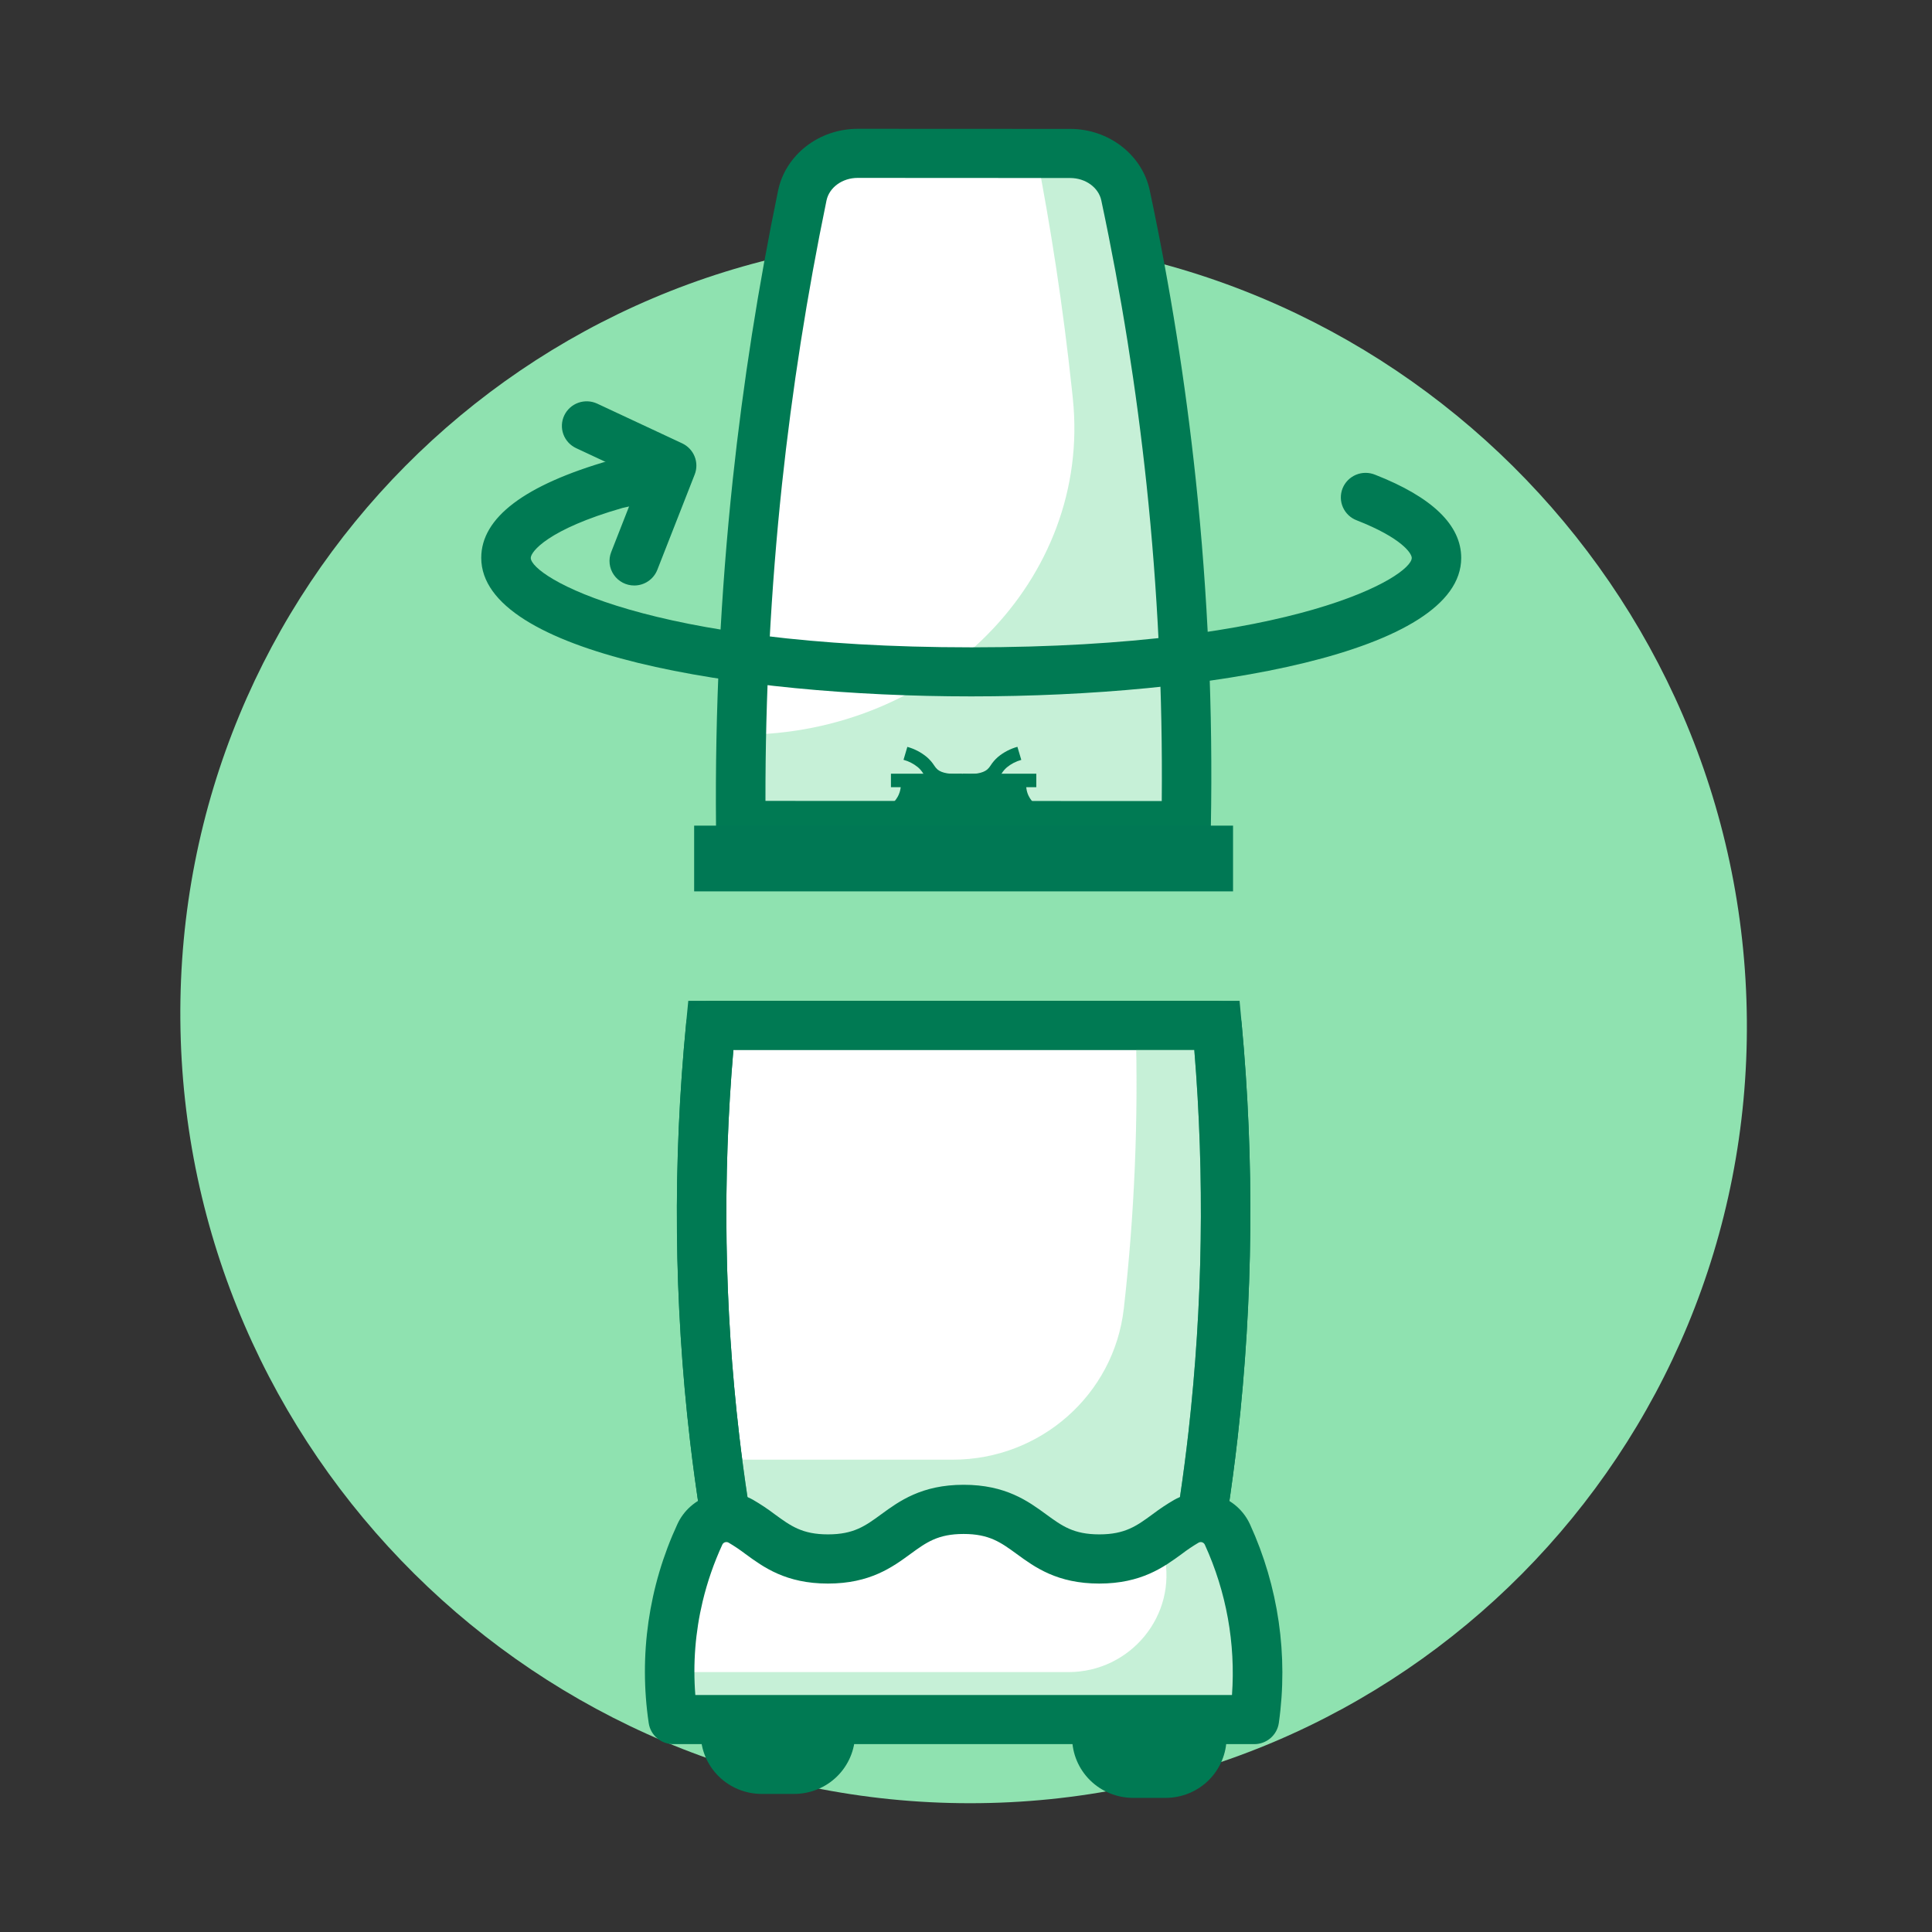 <svg width="100" height="100" viewBox="0 0 100 100" fill="none" xmlns="http://www.w3.org/2000/svg">
<rect x="0" y="0" width="100" height="100" fill="#333333" stroke="none"/>
<path d="M50.211 93.334C72.601 93.334 90.602 75.184 90.417 52.794C90.232 30.404 71.931 12.254 49.541 12.254C27.151 12.254 9.15 30.404 9.335 52.794C9.52 75.184 27.82 93.334 50.211 93.334Z" fill="#8FE2B0"/>
<path d="M55.394 7.943C56.786 7.943 57.986 8.85 58.254 10.11C59.3 15.012 60.089 19.965 60.617 24.948C61.244 30.855 61.502 36.795 61.391 42.733L38.342 42.723C38.284 36.786 38.572 30.85 39.204 24.946C39.776 19.608 40.59 14.651 41.529 10.116C41.792 8.849 42.997 7.935 44.396 7.935L55.394 7.943Z" fill="white"/>
<path opacity="0.5" d="M61.393 42.735L38.342 42.726C38.326 41.206 38.335 39.64 38.369 38.028C48.53 38.032 56.495 29.967 55.531 20.642C55.518 20.514 55.504 20.38 55.49 20.249C55.025 15.868 54.385 11.759 53.643 7.943H55.394C56.786 7.943 57.986 8.849 58.255 10.11C59.3 15.011 60.089 19.964 60.617 24.947C61.245 30.855 61.504 36.795 61.393 42.735Z" fill="#8FE2B0"/>
<path d="M61.393 44.005L38.342 43.997C38.005 43.996 37.681 43.864 37.441 43.629C37.201 43.393 37.064 43.073 37.061 42.738C37.004 36.752 37.294 30.767 37.929 24.814C38.463 19.829 39.252 14.797 40.274 9.862C40.661 8.01 42.392 6.667 44.396 6.667L55.394 6.672C57.386 6.672 59.116 8.009 59.509 9.848C60.562 14.794 61.358 19.79 61.892 24.818C62.523 30.777 62.784 36.77 62.674 42.761C62.668 43.094 62.529 43.41 62.29 43.643C62.05 43.876 61.728 44.006 61.393 44.005ZM39.62 41.454L60.132 41.462C60.184 35.992 59.921 30.522 59.345 25.081C58.82 20.142 58.038 15.233 57.003 10.373C56.861 9.703 56.184 9.215 55.395 9.214L44.393 9.208C43.601 9.208 42.923 9.7 42.78 10.375C41.775 15.23 40.999 20.177 40.474 25.082C39.897 30.52 39.611 35.986 39.62 41.454Z" fill="#007A53"/>
<path d="M53.14 40.396H46.612C46.657 40.681 46.608 40.973 46.471 41.228C46.063 41.985 45.04 42.15 44.931 42.166H54.821C54.733 42.154 53.617 41.981 53.236 41.184C53.12 40.938 53.086 40.662 53.14 40.396V40.396Z" fill="#007A53"/>
<path d="M53.639 40.047H46.115V40.745H53.639V40.047Z" fill="#007A53"/>
<path d="M49.445 40.761C48.849 40.761 48.401 40.633 48.085 40.372C47.966 40.271 47.863 40.153 47.778 40.022C47.705 39.906 47.615 39.801 47.511 39.712C47.293 39.533 47.039 39.402 46.766 39.328L46.964 38.658C47.333 38.76 47.675 38.938 47.969 39.182C48.119 39.31 48.249 39.46 48.356 39.625C48.404 39.703 48.463 39.773 48.532 39.834C48.761 40.021 49.188 40.09 49.784 40.047L49.84 40.743C49.703 40.755 49.571 40.761 49.445 40.761Z" fill="#007A53"/>
<path d="M50.183 40.76C50.057 40.76 49.924 40.755 49.786 40.743L49.842 40.048C50.439 40.097 50.866 40.022 51.094 39.834C51.163 39.774 51.222 39.704 51.27 39.626C51.376 39.459 51.507 39.308 51.657 39.178C51.95 38.935 52.292 38.757 52.661 38.655L52.862 39.332C52.59 39.406 52.336 39.537 52.119 39.716C52.014 39.806 51.924 39.911 51.85 40.027C51.766 40.158 51.662 40.276 51.543 40.378C51.227 40.633 50.779 40.76 50.183 40.76Z" fill="#007A53"/>
<path d="M37.865 89.007H42.665V91.39C42.665 91.413 42.656 91.434 42.639 91.45C42.623 91.466 42.602 91.475 42.579 91.475H37.95C37.928 91.475 37.906 91.466 37.89 91.45C37.874 91.434 37.865 91.413 37.865 91.39V89.007Z" fill="#097953"/>
<path d="M41.109 92.853H39.419C38.585 92.852 37.785 92.522 37.194 91.938C36.604 91.352 36.271 90.559 36.269 89.731V88.805C36.269 88.385 36.437 87.982 36.736 87.685C37.036 87.388 37.442 87.222 37.865 87.222H42.665C43.088 87.222 43.494 87.389 43.793 87.686C44.092 87.982 44.26 88.385 44.261 88.805V89.731C44.258 90.559 43.926 91.353 43.335 91.938C42.745 92.523 41.944 92.852 41.109 92.853V92.853Z" fill="#007A53"/>
<path d="M57.087 89.007H61.887V91.39C61.887 91.413 61.878 91.434 61.862 91.45C61.846 91.466 61.824 91.475 61.801 91.475H57.174C57.151 91.475 57.129 91.466 57.113 91.45C57.097 91.434 57.088 91.413 57.088 91.39V89.007H57.087Z" fill="#097953"/>
<path d="M60.333 93.058H58.643C57.809 93.056 57.008 92.727 56.418 92.142C55.827 91.557 55.495 90.764 55.493 89.936V89.009C55.493 88.801 55.534 88.596 55.614 88.404C55.694 88.212 55.812 88.037 55.96 87.89C56.108 87.743 56.284 87.626 56.478 87.547C56.671 87.468 56.879 87.427 57.089 87.427H61.888C62.312 87.426 62.718 87.592 63.017 87.888C63.317 88.184 63.486 88.586 63.487 89.006V89.936C63.485 90.765 63.152 91.558 62.561 92.144C61.969 92.729 61.168 93.057 60.333 93.058V93.058Z" fill="#007A53"/>
<path d="M63.822 42.735H35.929V46.137H63.822V42.735Z" fill="#007854"/>
<path d="M61.583 82.131H38.201C37.721 79.7 37.307 77.128 36.99 74.421C36.163 67.331 36.097 60.173 36.793 53.069H62.995C63.654 60.113 63.586 67.205 62.793 74.236C62.476 77.013 62.063 79.645 61.583 82.131Z" fill="white"/>
<path d="M62.643 83.405H37.143L36.94 82.382C36.431 79.802 36.018 77.175 35.715 74.577C34.879 67.396 34.812 60.148 35.515 52.953L35.626 51.802H64.16L64.266 52.956C64.932 60.087 64.864 67.265 64.063 74.382C63.76 77.056 63.349 79.745 62.842 82.375L62.643 83.405ZM39.258 80.863H60.519C60.926 78.629 61.262 76.356 61.518 74.096C62.255 67.536 62.356 60.921 61.817 54.342H37.96C37.389 60.98 37.49 67.659 38.261 74.277C38.517 76.47 38.851 78.681 39.258 80.863Z" fill="#007853"/>
<path opacity="0.5" d="M62.789 74.238C62.476 77.009 62.062 79.645 61.582 82.133H38.2C37.787 80.043 37.423 77.846 37.127 75.552H49.319C53.84 75.552 57.659 72.194 58.167 67.738L58.177 67.655C58.724 62.813 58.926 57.939 58.782 53.069H62.994C63.651 60.114 63.583 67.207 62.789 74.238Z" fill="#8FE2B0"/>
<path d="M61.583 83.405H38.2C37.904 83.405 37.616 83.303 37.387 83.117C37.157 82.93 37.001 82.67 36.943 82.382C36.433 79.802 36.021 77.175 35.717 74.577C34.882 67.396 34.815 60.148 35.517 52.953C35.547 52.638 35.694 52.346 35.93 52.133C36.166 51.919 36.474 51.802 36.793 51.802H62.99C63.31 51.801 63.618 51.92 63.854 52.133C64.091 52.347 64.237 52.641 64.266 52.957C64.931 60.087 64.863 67.265 64.063 74.382C63.76 77.056 63.349 79.745 62.841 82.375C62.785 82.665 62.628 82.926 62.399 83.114C62.169 83.302 61.881 83.405 61.583 83.405ZM39.258 80.863H60.519C60.926 78.629 61.262 76.357 61.518 74.096C62.255 67.536 62.356 60.921 61.817 54.342H37.96C37.389 60.981 37.489 67.659 38.26 74.277C38.517 76.47 38.851 78.681 39.258 80.863Z" fill="#007A53"/>
<path d="M64.919 89.006H34.846C34.362 85.746 34.841 82.417 36.225 79.422C36.312 79.234 36.438 79.065 36.594 78.928C36.75 78.79 36.933 78.686 37.131 78.622C37.33 78.558 37.54 78.536 37.748 78.556C37.955 78.577 38.156 78.639 38.338 78.741C39.697 79.499 40.457 80.695 42.854 80.695C46.365 80.695 46.365 78.129 49.874 78.129C53.384 78.129 53.386 80.695 56.897 80.695C59.294 80.695 60.057 79.5 61.412 78.741C61.595 78.639 61.797 78.576 62.006 78.556C62.215 78.536 62.426 78.559 62.626 78.625C62.825 78.69 63.008 78.796 63.164 78.935C63.32 79.075 63.445 79.245 63.531 79.435C64.899 82.431 65.38 85.751 64.918 89.008L64.919 89.006Z" fill="white"/>
<path opacity="0.5" d="M64.92 89.006H34.846C34.726 88.192 34.665 87.371 34.664 86.548H55.294C58.52 86.548 60.942 83.606 60.261 80.477C60.256 80.45 60.25 80.425 60.244 80.399C60.188 80.143 60.126 79.9 60.063 79.66C60.504 79.347 60.92 79.015 61.413 78.738C61.596 78.637 61.798 78.574 62.007 78.554C62.216 78.534 62.427 78.557 62.626 78.623C62.825 78.688 63.009 78.794 63.165 78.933C63.321 79.073 63.446 79.243 63.532 79.432C64.9 82.429 65.382 85.749 64.92 89.006Z" fill="#8FE2B0"/>
<path d="M64.918 90.276H34.846C34.538 90.276 34.241 90.166 34.008 89.966C33.775 89.767 33.622 89.49 33.578 89.188C33.057 85.685 33.572 82.107 35.062 78.888C35.222 78.54 35.454 78.228 35.743 77.973C36.031 77.718 36.37 77.525 36.738 77.407C37.105 77.288 37.493 77.247 37.878 77.285C38.263 77.323 38.635 77.439 38.972 77.627C39.366 77.856 39.745 78.108 40.108 78.384C40.93 78.984 41.524 79.419 42.857 79.419C44.19 79.419 44.785 78.984 45.608 78.383C46.541 77.701 47.702 76.852 49.878 76.852C52.055 76.852 53.215 77.701 54.149 78.383C54.972 78.984 55.568 79.419 56.9 79.419C58.232 79.419 58.829 78.984 59.65 78.383C60.012 78.108 60.392 77.855 60.786 77.627C61.124 77.439 61.498 77.322 61.885 77.285C62.271 77.248 62.66 77.291 63.029 77.411C63.397 77.532 63.736 77.727 64.025 77.984C64.313 78.242 64.544 78.556 64.703 78.907C66.172 82.122 66.688 85.685 66.192 89.18C66.149 89.484 65.996 89.763 65.762 89.965C65.528 90.166 65.228 90.277 64.918 90.276V90.276ZM35.99 87.734H63.767C63.959 85.066 63.476 82.392 62.363 79.956C62.35 79.926 62.331 79.899 62.306 79.877C62.282 79.855 62.253 79.838 62.221 79.828C62.192 79.818 62.16 79.815 62.13 79.818C62.099 79.821 62.068 79.831 62.041 79.846C61.738 80.024 61.446 80.221 61.167 80.434C60.234 81.116 59.073 81.965 56.896 81.965C54.719 81.965 53.558 81.116 52.624 80.433C51.801 79.833 51.205 79.398 49.874 79.398C48.544 79.398 47.947 79.833 47.125 80.433C46.191 81.116 45.03 81.965 42.853 81.965C40.676 81.965 39.516 81.116 38.584 80.434C38.304 80.221 38.013 80.024 37.709 79.846C37.682 79.831 37.651 79.821 37.619 79.818C37.587 79.815 37.555 79.818 37.525 79.828C37.495 79.838 37.467 79.854 37.443 79.875C37.419 79.896 37.4 79.922 37.387 79.951C36.952 80.894 36.612 81.876 36.37 82.885C35.99 84.472 35.862 86.108 35.99 87.734V87.734Z" fill="#007A53"/>
<path d="M32.831 30.305C32.622 30.306 32.417 30.256 32.232 30.159C32.048 30.063 31.89 29.923 31.772 29.753C31.654 29.582 31.58 29.385 31.556 29.18C31.533 28.974 31.56 28.766 31.636 28.574L33.136 24.746L29.82 23.196C29.512 23.052 29.275 22.793 29.159 22.476C29.044 22.158 29.061 21.808 29.206 21.503C29.351 21.197 29.612 20.961 29.932 20.847C30.252 20.733 30.605 20.749 30.913 20.893L35.31 22.948C35.603 23.086 35.833 23.328 35.953 23.627C36.074 23.926 36.075 24.259 35.958 24.559L34.023 29.494C33.93 29.732 33.766 29.937 33.553 30.082C33.341 30.227 33.089 30.305 32.831 30.305Z" fill="#007A53"/>
<path d="M50.272 36.045C38.056 36.045 24.909 33.801 24.909 28.873C24.909 26.796 27.154 25.099 31.585 23.826L34.023 23.285C34.356 23.211 34.704 23.272 34.991 23.453C35.278 23.634 35.481 23.921 35.555 24.251C35.629 24.58 35.568 24.925 35.385 25.21C35.202 25.495 34.913 25.696 34.581 25.769L32.22 26.291C28.358 27.401 27.472 28.561 27.472 28.877C27.472 29.82 33.423 33.506 50.272 33.506C67.12 33.506 73.072 29.82 73.072 28.877C73.072 28.646 72.562 27.849 70.234 26.936C70.074 26.877 69.928 26.787 69.804 26.671C69.68 26.555 69.581 26.416 69.512 26.262C69.443 26.108 69.405 25.941 69.402 25.772C69.398 25.603 69.429 25.436 69.491 25.279C69.554 25.122 69.647 24.978 69.766 24.858C69.885 24.737 70.028 24.641 70.184 24.575C70.341 24.509 70.51 24.475 70.68 24.475C70.85 24.474 71.019 24.508 71.176 24.572C74.133 25.731 75.632 27.179 75.632 28.877C75.635 33.801 62.488 36.045 50.272 36.045Z" fill="#007A53"/>
</svg>
